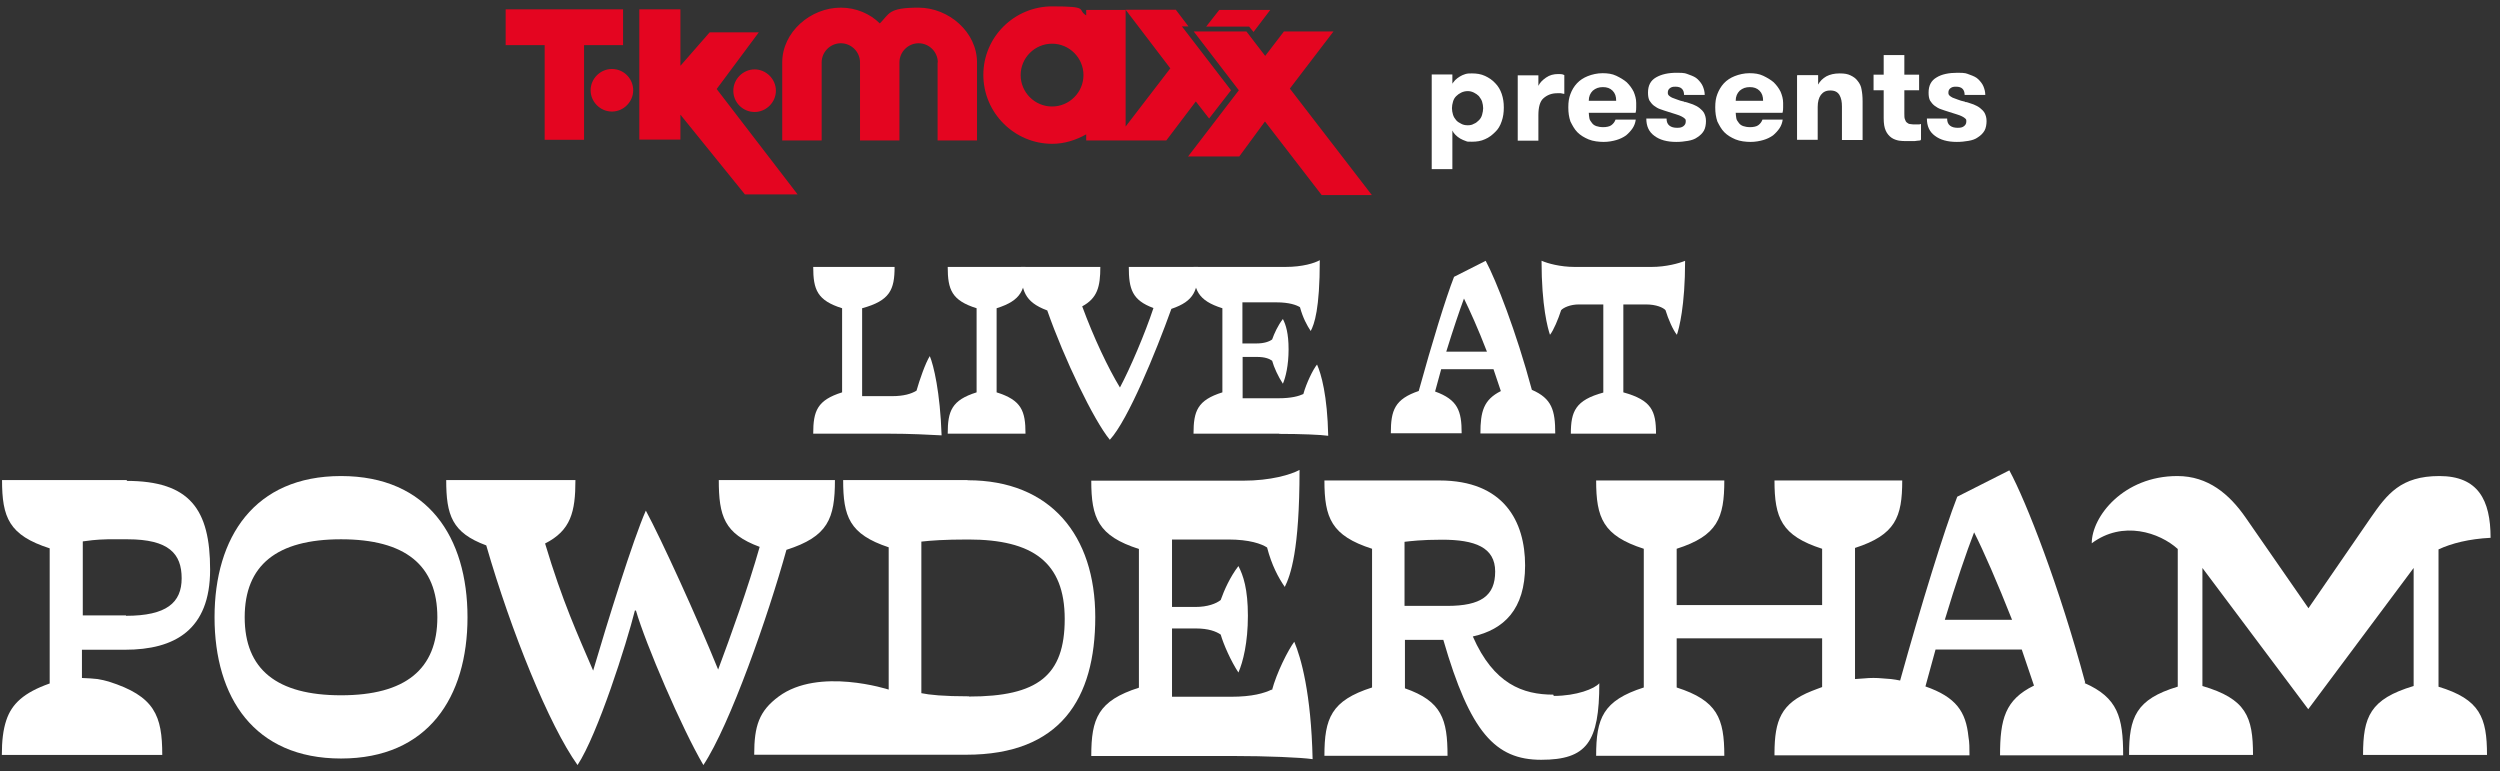 <svg width="175" height="54" viewBox="0 0 175 54" fill="none" xmlns="http://www.w3.org/2000/svg">
<rect x="0" y="0" width="175" height="54" fill="#333333" stroke="none"/>
<path d="M8.909 33.603H0.143C0.143 36.23 0.63 37.469 3.478 38.384V47.843C1.678 48.478 0.822 49.26 0.439 50.425C0.217 51.09 0.129 51.872 0.129 52.846H11.358C11.358 50.086 10.827 48.729 7.61 47.71C7.359 47.637 7.108 47.578 6.828 47.533L6.341 47.489C6.134 47.489 5.943 47.459 5.736 47.459V45.482H8.746C12.229 45.482 14.708 44.095 14.708 39.875C14.708 35.654 13.291 33.662 8.85 33.662L8.909 33.603ZM8.835 43.077H5.795V37.898C6.12 37.853 6.71 37.765 7.536 37.75H8.923C11.83 37.75 12.716 38.768 12.716 40.48C12.716 42.191 11.653 43.106 8.82 43.106V43.077H8.835Z" fill="white"/>
<path d="M23.872 33.323C17.807 33.323 15.018 37.602 15.018 43.21C15.018 48.817 17.792 53.096 23.872 53.096C29.951 53.096 32.725 48.817 32.725 43.21C32.725 37.602 29.951 33.323 23.872 33.323ZM23.872 48.67C19.371 48.67 17.128 46.855 17.128 43.21C17.128 39.565 19.371 37.75 23.872 37.75C28.372 37.75 30.615 39.565 30.615 43.21C30.615 46.855 28.372 48.67 23.872 48.67Z" fill="white"/>
<path d="M58.504 33.603H50.315C50.315 36.127 50.698 37.366 53.177 38.281C52.366 41.144 51.156 44.493 50.27 46.869C48.824 43.298 46.301 37.765 45.209 35.743C44.324 37.735 42.509 43.579 41.52 46.943C40.458 44.464 39.365 42.088 38.156 38.045C39.956 37.13 40.28 35.846 40.28 33.603H31.235C31.235 36.053 31.633 37.292 34.038 38.178C35.78 44.213 38.436 50.765 40.428 53.554C41.845 51.4 43.866 45.039 44.442 42.737H44.516C45.179 45.039 47.732 51.001 49.237 53.554C51.111 50.721 53.768 43.121 55.051 38.488C57.958 37.558 58.445 36.319 58.445 33.603H58.504Z" fill="white"/>
<path d="M67.712 33.603H59.021C59.021 36.156 59.449 37.396 62.208 38.311V48.271C62.208 48.271 57.309 46.678 54.505 48.758C53.133 49.776 52.794 50.809 52.794 52.831H67.638C74.235 52.831 76.669 48.906 76.669 43.195C76.669 37.484 73.541 33.618 67.742 33.618L67.712 33.603ZM67.83 48.743C66.03 48.743 65.056 48.64 64.495 48.522V37.912C65.159 37.839 66.06 37.765 67.786 37.765C72.287 37.765 74.53 39.358 74.53 43.328C74.53 47.297 72.641 48.758 67.83 48.758V48.743Z" fill="white"/>
<path d="M89.02 48.271C88.489 48.522 87.677 48.773 86.158 48.773H82.041V43.992H83.708C84.594 43.992 85.125 44.198 85.449 44.42C85.656 45.128 86.158 46.264 86.689 47.076C87.013 46.338 87.353 44.98 87.353 43.106C87.353 41.232 87.028 40.273 86.689 39.624C86.113 40.377 85.7 41.291 85.449 42C85.139 42.251 84.534 42.487 83.679 42.487H82.041V37.765H85.966C87.486 37.765 88.312 38.075 88.696 38.325C89.02 39.565 89.478 40.421 89.935 41.085C90.334 40.273 90.968 38.576 90.968 32.895C90.363 33.22 88.976 33.648 86.999 33.648H76.389C76.389 36.274 76.876 37.514 79.724 38.429V48.138C76.861 49.053 76.389 50.293 76.389 52.919H86.246C88.696 52.919 91.101 53.023 91.883 53.141C91.78 48.522 91.072 46.043 90.599 44.922C90.171 45.497 89.36 47.091 89.035 48.33V48.286L89.02 48.271Z" fill="white"/>
<path d="M108.735 48.625C106.61 48.625 104.559 47.888 103.098 44.553C105.267 44.066 106.757 42.664 106.757 39.58C106.757 36.496 105.267 33.633 100.766 33.633H92.709C92.709 36.26 93.196 37.499 96.044 38.414V48.124C93.182 49.038 92.709 50.278 92.709 52.905H101.327C101.327 50.352 100.929 49.083 98.346 48.183V44.789H101.032C102.906 51.267 104.677 53.185 107.879 53.185C111.081 53.185 111.952 51.945 111.952 47.828C111.627 48.212 110.358 48.714 108.764 48.714L108.735 48.64V48.625ZM98.317 37.927C98.701 37.883 99.483 37.779 100.943 37.779C103.245 37.779 104.662 38.311 104.662 40.008C104.662 41.705 103.673 42.413 101.298 42.413H98.317V37.927Z" fill="white"/>
<path d="M145.965 47.784C144.165 41.085 141.848 35.123 140.653 32.925L137.008 34.769C136.093 37.115 134.499 42.28 133.009 47.637C132.802 47.592 132.61 47.563 132.374 47.533L131.799 47.489C131.371 47.445 130.913 47.445 130.485 47.489L129.851 47.533V38.355C132.684 37.44 133.156 36.2 133.156 33.633H124.214C124.214 36.26 124.701 37.499 127.549 38.414V42.354H117.367V38.414C120.23 37.499 120.702 36.26 120.702 33.633H111.73C111.73 36.26 112.217 37.499 115.065 38.414V48.124C112.202 49.038 111.73 50.278 111.73 52.905H120.702C120.702 50.278 120.215 49.038 117.367 48.124V44.685H127.549V48.094C127.298 48.197 127.047 48.271 126.811 48.374C124.657 49.23 124.229 50.44 124.214 52.698V52.875H137.864C137.864 52.388 137.864 51.96 137.79 51.562C137.613 49.821 136.934 48.802 134.78 48.05L135.488 45.467H141.523L142.379 47.991C140.357 48.979 140.003 50.337 140.003 52.875H148.621C148.621 50.189 148.237 48.832 145.921 47.814L145.95 47.784H145.965ZM136.137 43.387C136.89 40.878 137.672 38.591 138.188 37.263C138.852 38.576 139.826 40.804 140.844 43.387H136.137Z" fill="white"/>
<path d="M170.696 48.065V38.458C171.611 38.03 172.851 37.72 174.341 37.647C174.341 34.99 173.456 33.323 170.755 33.323C168.055 33.323 167.096 34.592 165.959 36.23L161.592 42.575L157.194 36.23C156.058 34.592 154.568 33.323 152.413 33.323C148.65 33.323 146.422 36.156 146.422 38.03C148.591 36.407 151.174 37.278 152.443 38.429V48.065C149.506 48.95 149.034 50.219 149.034 52.846H157.711C157.711 50.16 157.224 48.92 154.169 48.02V39.757L161.577 49.644L168.955 39.757V48.02C165.9 48.935 165.414 50.175 165.414 52.846H174.09C174.09 50.219 173.603 48.95 170.681 48.065H170.726H170.696Z" fill="white"/>
<path d="M42.833 4.829C43.674 4.829 44.324 5.508 44.324 6.319C44.324 7.131 43.645 7.809 42.833 7.809C42.022 7.809 41.343 7.131 41.343 6.319C41.343 5.508 42.022 4.829 42.833 4.829ZM51.333 6.349C51.333 7.19 52.011 7.839 52.823 7.839C53.635 7.839 54.313 7.16 54.313 6.349C54.313 5.537 53.635 4.858 52.823 4.858C52.011 4.858 51.333 5.537 51.333 6.349ZM43.615 0.653H35.396V3.161H38.126V9.787H40.885V3.161H43.615V0.653ZM65.632 4.371V9.831H68.391V4.371C68.391 2.246 66.414 0.535 64.289 0.535C62.164 0.535 62.267 0.963 61.588 1.641C60.91 0.963 59.921 0.535 58.858 0.535C56.733 0.535 54.756 2.246 54.756 4.371V9.831H57.516V4.371C57.516 3.633 58.121 3.028 58.858 3.028C59.596 3.028 60.201 3.633 60.201 4.371V9.831H62.961V4.371C62.961 3.633 63.566 3.028 64.303 3.028C65.041 3.028 65.646 3.633 65.646 4.371H65.632ZM83.162 10.953H86.748L88.548 8.503L92.517 13.653H96.029L90.289 6.201L93.344 2.202H89.876L88.563 3.914L87.249 2.202H83.56L86.718 6.319L83.177 10.938H83.147L83.162 10.953ZM83.708 7.101L81.642 9.831H76.035V9.403C75.326 9.802 74.515 10.067 73.659 10.067C71.003 10.067 68.834 7.898 68.834 5.242C68.834 2.586 71.003 0.446 73.659 0.446C76.315 0.446 75.356 0.667 76.035 1.081V0.697H78.794V8.857L81.922 4.784L78.794 0.682H82.306L83.192 1.848H82.734L86.172 6.319L84.638 8.296L83.708 7.101ZM75.843 5.257C75.843 4.047 74.854 3.058 73.644 3.058C72.434 3.058 71.445 4.047 71.445 5.257C71.445 6.467 72.434 7.455 73.644 7.455C74.854 7.455 75.843 6.467 75.843 5.257ZM47.644 8.046L52.144 13.609H55.833L50.167 6.231L53.118 2.261H49.68L47.629 4.607V0.653H44.751V9.772H47.629V8.001V8.031L47.644 8.046ZM87.751 2.232L88.917 0.697H85.346L84.431 1.863H87.441L87.751 2.246V2.232Z" fill="#E40520"/>
<path d="M101.637 5.921C101.681 5.817 101.77 5.714 101.858 5.611C101.962 5.508 102.065 5.434 102.183 5.36C102.301 5.286 102.434 5.227 102.581 5.183C102.729 5.139 102.862 5.139 103.039 5.139C103.363 5.139 103.673 5.183 103.954 5.316C104.234 5.448 104.455 5.596 104.662 5.817C104.869 6.024 105.016 6.275 105.119 6.57C105.223 6.88 105.267 7.175 105.267 7.529C105.267 7.883 105.223 8.193 105.119 8.488C105.016 8.798 104.869 9.049 104.662 9.241C104.455 9.447 104.234 9.625 103.954 9.743C103.673 9.875 103.378 9.92 103.039 9.92C102.699 9.92 102.729 9.92 102.611 9.875C102.493 9.831 102.33 9.772 102.212 9.698C102.094 9.625 101.991 9.551 101.888 9.447C101.784 9.344 101.711 9.241 101.666 9.138V11.838H100.22V5.212H101.666V5.876L101.637 5.906V5.921ZM102.744 6.378C102.596 6.378 102.434 6.408 102.286 6.481C102.139 6.555 102.035 6.629 101.932 6.732C101.829 6.836 101.755 6.954 101.711 7.116C101.666 7.264 101.637 7.426 101.637 7.573C101.637 7.721 101.666 7.883 101.711 8.031C101.755 8.178 101.843 8.311 101.932 8.415C102.021 8.518 102.139 8.592 102.286 8.665C102.419 8.739 102.567 8.769 102.744 8.769C102.921 8.769 103.054 8.739 103.172 8.665C103.304 8.621 103.422 8.518 103.526 8.415C103.629 8.311 103.703 8.193 103.747 8.031C103.791 7.869 103.821 7.721 103.821 7.573C103.821 7.426 103.791 7.264 103.747 7.116C103.703 6.968 103.614 6.865 103.526 6.732C103.422 6.629 103.319 6.555 103.172 6.481C103.024 6.408 102.891 6.378 102.744 6.378Z" fill="white"/>
<path d="M109.502 6.57C109.399 6.57 109.325 6.526 109.251 6.526H109C108.602 6.526 108.292 6.659 108.041 6.88C107.79 7.101 107.687 7.514 107.687 8.075V9.846H106.241V5.271H107.687V6.009C107.79 5.788 107.967 5.611 108.218 5.434C108.469 5.257 108.749 5.183 109.074 5.183C109.399 5.183 109.384 5.212 109.502 5.257V6.599V6.57Z" fill="white"/>
<path d="M111.214 7.883C111.214 8.016 111.243 8.164 111.258 8.282C111.273 8.4 111.361 8.503 111.435 8.606C111.509 8.71 111.612 8.783 111.745 8.828C111.878 8.872 112.025 8.901 112.232 8.901C112.439 8.901 112.689 8.857 112.807 8.754C112.94 8.651 113.029 8.533 113.088 8.37H114.504C114.475 8.592 114.401 8.798 114.283 8.975C114.165 9.152 114.003 9.329 113.826 9.477C113.619 9.624 113.398 9.728 113.147 9.802C112.896 9.875 112.586 9.934 112.261 9.934C111.937 9.934 111.509 9.89 111.199 9.757C110.889 9.624 110.638 9.477 110.417 9.256C110.21 9.049 110.063 8.769 109.93 8.503C109.827 8.193 109.782 7.898 109.782 7.514C109.782 7.131 109.827 6.85 109.93 6.585C110.033 6.304 110.181 6.053 110.387 5.832C110.594 5.611 110.845 5.448 111.14 5.33C111.435 5.212 111.804 5.124 112.173 5.124C112.542 5.124 112.852 5.168 113.132 5.301C113.412 5.434 113.663 5.581 113.87 5.758C114.076 5.965 114.224 6.157 114.357 6.422C114.46 6.673 114.534 6.924 114.534 7.204V7.514C114.534 7.618 114.534 7.736 114.49 7.898H111.199H111.228L111.214 7.883ZM112.202 6.098C111.922 6.098 111.701 6.172 111.494 6.349C111.317 6.526 111.214 6.747 111.214 7.057H113.132C113.132 6.747 113.058 6.526 112.881 6.349C112.704 6.172 112.483 6.098 112.202 6.098Z" fill="white"/>
<path d="M117.943 7.131C118.149 7.175 118.341 7.264 118.503 7.308C118.68 7.382 118.828 7.455 118.961 7.559C119.094 7.662 119.212 7.78 119.285 7.913C119.359 8.06 119.418 8.237 119.418 8.474C119.418 8.71 119.374 8.975 119.271 9.152C119.167 9.329 119.02 9.477 118.813 9.61C118.636 9.743 118.415 9.816 118.149 9.861C117.884 9.905 117.647 9.934 117.338 9.934C116.674 9.934 116.172 9.787 115.803 9.506C115.419 9.226 115.242 8.828 115.242 8.296H116.659C116.659 8.547 116.733 8.695 116.865 8.798C116.998 8.901 117.175 8.946 117.397 8.946C117.618 8.946 117.721 8.916 117.825 8.842C117.928 8.769 118.002 8.665 118.002 8.518C118.002 8.37 118.002 8.37 117.928 8.296C117.884 8.252 117.795 8.193 117.706 8.149C117.618 8.105 117.485 8.046 117.323 8.001C117.161 7.957 116.998 7.898 116.762 7.824C116.585 7.78 116.378 7.691 116.231 7.647C116.083 7.603 115.906 7.5 115.773 7.396C115.641 7.293 115.552 7.175 115.464 7.042C115.39 6.895 115.36 6.718 115.36 6.481C115.36 5.994 115.537 5.64 115.921 5.419C116.305 5.198 116.777 5.094 117.382 5.094C117.987 5.094 117.987 5.139 118.238 5.227C118.489 5.316 118.695 5.404 118.843 5.552C118.99 5.699 119.123 5.862 119.197 6.039C119.271 6.216 119.33 6.422 119.33 6.644H117.884C117.884 6.467 117.839 6.319 117.736 6.216C117.633 6.113 117.485 6.068 117.279 6.068C117.072 6.068 116.998 6.098 116.895 6.172C116.792 6.245 116.747 6.349 116.747 6.481C116.747 6.614 116.777 6.629 116.821 6.688C116.865 6.732 116.954 6.791 117.042 6.836C117.131 6.88 117.264 6.909 117.397 6.968C117.529 7.027 117.706 7.072 117.898 7.116L117.928 7.16L117.943 7.131Z" fill="white"/>
<path d="M121.499 7.883C121.499 8.016 121.528 8.164 121.543 8.282C121.558 8.4 121.646 8.503 121.72 8.606C121.794 8.71 121.897 8.783 122.03 8.828C122.163 8.872 122.31 8.901 122.517 8.901C122.724 8.901 122.974 8.857 123.093 8.754C123.225 8.651 123.314 8.533 123.373 8.37H124.789C124.76 8.592 124.686 8.798 124.568 8.975C124.45 9.152 124.288 9.329 124.111 9.477C123.904 9.624 123.683 9.728 123.432 9.802C123.181 9.875 122.871 9.934 122.547 9.934C122.222 9.934 121.794 9.89 121.484 9.757C121.174 9.624 120.923 9.477 120.702 9.256C120.495 9.049 120.348 8.769 120.215 8.503C120.112 8.193 120.067 7.898 120.067 7.514C120.067 7.131 120.112 6.85 120.215 6.585C120.318 6.319 120.466 6.053 120.672 5.832C120.879 5.611 121.13 5.448 121.425 5.33C121.72 5.212 122.089 5.124 122.458 5.124C122.827 5.124 123.137 5.168 123.417 5.301C123.698 5.434 123.948 5.581 124.155 5.758C124.362 5.965 124.509 6.157 124.642 6.422C124.745 6.673 124.819 6.924 124.819 7.204V7.514C124.819 7.618 124.819 7.736 124.775 7.898H121.484H121.514L121.499 7.883ZM122.488 6.098C122.207 6.098 121.986 6.172 121.779 6.349C121.602 6.526 121.499 6.747 121.499 7.057H123.417C123.417 6.747 123.343 6.526 123.166 6.349C122.989 6.172 122.768 6.098 122.488 6.098Z" fill="white"/>
<path d="M125.822 5.257H127.269V5.921C127.401 5.67 127.593 5.493 127.844 5.345C128.095 5.212 128.405 5.139 128.774 5.139C129.143 5.139 129.334 5.183 129.526 5.271C129.748 5.375 129.91 5.493 130.028 5.655C130.176 5.832 130.279 6.039 130.308 6.26C130.353 6.481 130.382 6.762 130.382 7.101V9.802H128.936V7.455C128.936 7.131 128.892 6.88 128.759 6.644C128.626 6.437 128.434 6.334 128.124 6.334C127.815 6.334 127.623 6.437 127.46 6.644C127.313 6.85 127.239 7.131 127.239 7.485V9.787H125.793V5.212V5.286L125.822 5.257Z" fill="white"/>
<path d="M134.425 9.831C134.322 9.831 134.174 9.861 134.027 9.875H133.466C133.26 9.875 133.112 9.875 132.935 9.846C132.758 9.816 132.551 9.743 132.404 9.639C132.256 9.536 132.094 9.359 132.005 9.152C131.902 8.931 131.858 8.651 131.858 8.267V6.319H131.149V5.227H131.858V3.855H133.304V5.227H134.337V6.319H133.304V7.957C133.304 8.134 133.304 8.267 133.348 8.355C133.378 8.459 133.422 8.533 133.481 8.577C133.54 8.621 133.614 8.68 133.687 8.68C133.761 8.68 133.835 8.71 133.938 8.71H134.219C134.322 8.71 134.396 8.71 134.47 8.68V9.787H134.44L134.425 9.831Z" fill="white"/>
<path d="M137.583 7.131C137.79 7.175 137.982 7.264 138.144 7.308C138.321 7.382 138.469 7.455 138.601 7.559C138.734 7.662 138.852 7.78 138.926 7.913C139 8.06 139.059 8.237 139.059 8.474C139.059 8.71 139.015 8.975 138.911 9.152C138.808 9.329 138.66 9.477 138.454 9.61C138.277 9.743 138.055 9.816 137.79 9.861C137.524 9.905 137.288 9.934 136.978 9.934C136.314 9.934 135.812 9.787 135.444 9.506C135.06 9.226 134.883 8.828 134.883 8.296H136.299C136.299 8.547 136.373 8.695 136.506 8.798C136.639 8.901 136.816 8.946 137.037 8.946C137.259 8.946 137.362 8.916 137.465 8.842C137.568 8.769 137.642 8.665 137.642 8.518C137.642 8.37 137.642 8.37 137.568 8.296C137.524 8.252 137.436 8.193 137.347 8.149C137.259 8.105 137.126 8.046 136.963 8.001C136.801 7.957 136.639 7.898 136.403 7.824C136.226 7.78 136.019 7.691 135.871 7.647C135.724 7.603 135.547 7.5 135.414 7.396C135.281 7.293 135.193 7.175 135.104 7.042C135.03 6.895 135.001 6.718 135.001 6.481C135.001 5.994 135.178 5.64 135.562 5.419C135.916 5.198 136.417 5.094 137.022 5.094C137.627 5.094 137.627 5.139 137.878 5.227C138.129 5.316 138.336 5.404 138.483 5.552C138.631 5.699 138.764 5.862 138.837 6.039C138.911 6.216 138.97 6.422 138.97 6.644H137.524C137.524 6.467 137.48 6.319 137.377 6.216C137.273 6.113 137.126 6.068 136.919 6.068C136.713 6.068 136.639 6.098 136.535 6.172C136.432 6.245 136.388 6.349 136.388 6.481C136.388 6.614 136.417 6.629 136.462 6.688C136.506 6.732 136.595 6.791 136.683 6.836C136.772 6.88 136.904 6.909 137.037 6.968C137.17 7.027 137.347 7.072 137.539 7.116L137.568 7.16L137.583 7.131Z" fill="white"/>
<path d="M56.925 30.357C56.925 28.763 57.206 28.011 58.947 27.465V21.577C57.206 21.031 56.925 20.279 56.925 18.685H62.621C62.621 20.279 62.297 21.046 60.349 21.577V27.73H62.444C63.271 27.73 63.787 27.568 64.156 27.347C64.363 26.609 64.79 25.384 65.086 24.927C65.351 25.561 65.809 27.435 65.912 30.475C65.071 30.431 63.743 30.357 62.149 30.357H56.925Z" fill="white"/>
<path d="M68.362 27.465V21.577C66.62 21.031 66.34 20.279 66.34 18.685H71.785C71.785 20.279 71.505 21.031 69.763 21.577V27.465C71.505 28.011 71.785 28.763 71.785 30.357H66.34C66.34 28.763 66.62 28.011 68.362 27.465Z" fill="white"/>
<path d="M73.29 21.725C71.711 21.134 71.475 20.323 71.475 18.685H77.023C77.023 20.072 76.817 20.869 75.754 21.444C76.551 23.613 77.569 25.768 78.396 27.125C79.104 25.797 80.152 23.348 80.742 21.562C79.252 21.016 79.016 20.234 79.016 18.685H83.87C83.87 20.308 83.62 21.075 81.996 21.621C80.904 24.661 78.957 29.413 77.688 30.785C76.566 29.427 74.5 25.133 73.305 21.725H73.29Z" fill="white"/>
<path d="M89.537 30.357H83.546C83.546 28.763 83.826 28.011 85.567 27.465V21.577C83.826 21.031 83.546 20.279 83.546 18.685H89.979C91.189 18.685 92.016 18.419 92.385 18.213C92.385 21.651 92.001 22.699 91.75 23.171C91.485 22.772 91.204 22.256 90.998 21.503C90.761 21.356 90.26 21.164 89.345 21.164H86.969V24.041H87.973C88.489 24.041 88.858 23.909 89.05 23.761C89.197 23.348 89.448 22.787 89.802 22.33C90.009 22.728 90.201 23.333 90.201 24.454C90.201 25.576 89.994 26.417 89.802 26.86C89.478 26.373 89.168 25.694 89.05 25.251C88.843 25.104 88.533 24.986 88.002 24.986H86.984V27.878H89.493C90.407 27.878 90.909 27.73 91.234 27.583C91.44 26.83 91.912 25.856 92.193 25.517C92.488 26.181 92.916 27.686 92.975 30.505C92.488 30.431 91.042 30.372 89.552 30.372L89.537 30.357Z" fill="white"/>
<path d="M99.305 27.391C100.22 24.071 101.209 20.839 101.784 19.378L103.998 18.257C104.721 19.6 106.138 23.215 107.23 27.288C108.631 27.893 108.867 28.719 108.867 30.342H103.629C103.629 28.808 103.85 27.981 105.06 27.376L104.544 25.842H100.884L100.456 27.406C102.05 27.981 102.316 28.763 102.316 30.328H97.358C97.358 28.719 97.623 27.937 99.335 27.361L99.305 27.391ZM104.086 24.617C103.481 23.038 102.876 21.71 102.478 20.898C102.183 21.695 101.711 23.082 101.238 24.617H104.086Z" fill="white"/>
<path d="M107.923 18.257C108.321 18.434 109.207 18.685 110.225 18.685H115.611C116.615 18.685 117.529 18.434 117.957 18.257C117.957 21.444 117.529 23.008 117.382 23.436C117.116 23.112 116.777 22.344 116.585 21.71C116.423 21.533 115.95 21.311 115.213 21.311H113.634V27.465C115.611 28.011 115.921 28.763 115.921 30.357H109.959C109.959 28.793 110.284 28.011 112.232 27.48V21.311H110.52C109.915 21.311 109.443 21.533 109.281 21.71C109.074 22.344 108.749 23.127 108.499 23.436C108.351 23.008 107.908 21.444 107.908 18.257H107.923Z" fill="white"/>
</svg>
